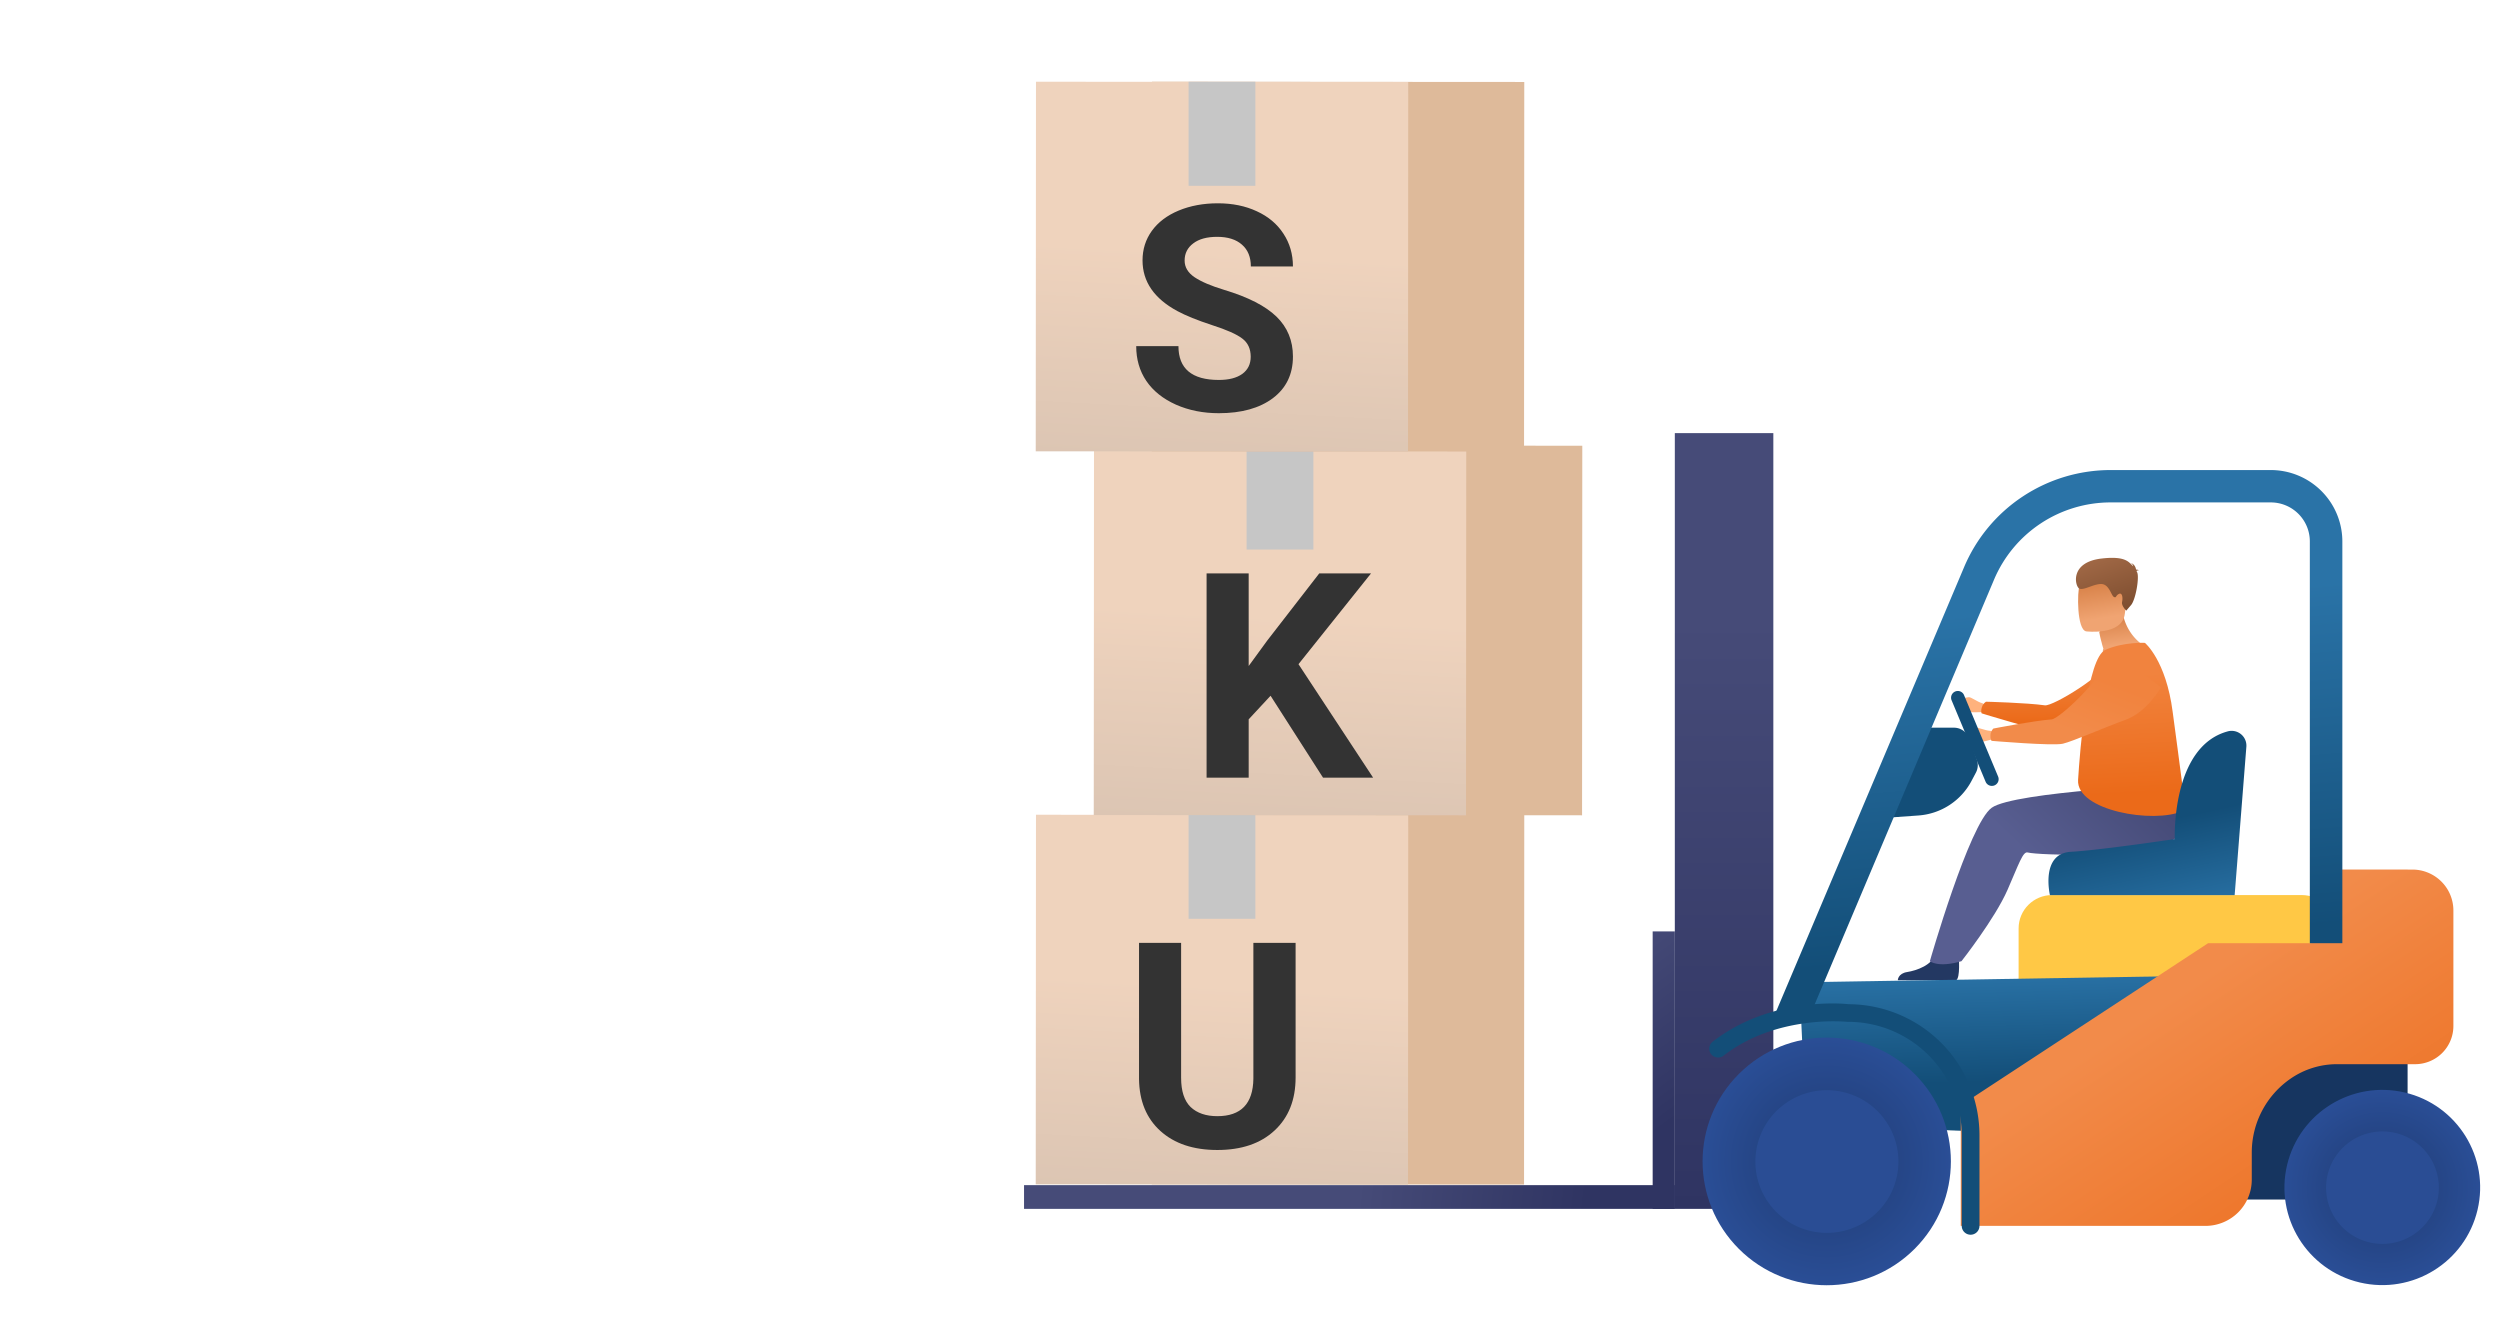 <svg width="520" height="278" viewBox="0 0 520 278" fill="none" xmlns="http://www.w3.org/2000/svg"><path d="M407.413 198.981s.386 4.464-.56 4.93l-12.108-.027s0-1.393 1.946-1.702c1.945-.309 5.361-1.446 5.937-3.988.576-2.543 4.785.787 4.785.787z" fill="#233862"/><path d="M412.386 148.117s-2.799.136-3.368-.093c-.57-.23-2.133-1.15-1.903-2.184.14-.641 1.303.382 1.776.193.473-.19-.966-.333-1.039-.572-.074-.239 1.189-.369 1.642-.445.453-.077 1.759.967 2.792 1.246s.1 1.855.1 1.855z" fill="#FFB27D"/><path d="M448.971 145.082s-3.886 4.387-8.604 5.016c-4.718.628-11.685 2.024-13.834 2.044-2.149.02-14.347-3.766-14.347-3.766s-.23-.386.037-1.253c.137-.48.444-.894.863-1.167 0 0 8.363.206 12.264.752 1.623.226 12.662-6.345 14.401-10.304.68-1.562 9.22 8.678 9.22 8.678z" fill="url(#a)"/><path d="M446.139 134.408s-3.935 2.387-8.203 1.712c0 0-.846-.216-.43-1.203-.151-.436-.278-.88-.379-1.33a20.263 20.263 0 0 1-.49-2.15l2.422-2.54 2.296-2.426c.633 5.81 4.784 7.937 4.784 7.937z" fill="url(#b)"/><path d="M433.921 131.324s7.511.937 8.04-3.656c.53-4.594 1.85-7.589-2.922-8.38-4.771-.791-5.911.861-6.467 2.357-.556 1.495-.593 9.316 1.349 9.679z" fill="url(#c)"/><path d="M444.395 118.774c.059-.071.195-.133.502-.162a1.242 1.242 0 0 0-.591-.139c-.08-.427-.337-1.178-1.081-1.332a.924.924 0 0 1 .473.652c-.887-.846-1.533-2.208-6.59-1.616-6.667.778-5.512 5.758-4.629 6.236.884.477 3.013-1.002 4.629-.937 1.616.064 2.011 2.38 2.573 2.678.561.298.321-.256 1.048-.619.727-.362.845.861.662 1.662-.183.802.871 1.815.871 1.815l.987-1.143c.986-1.143 1.772-5.855 1.273-6.833l-.127-.262z" fill="url(#d)"/><path d="M453.199 163.113s-34.262 1.526-38.937 4.909c-4.675 3.383-12.851 31.907-12.851 31.907s1.666 1.439 6.577 0c0 0 6.924-8.795 9.573-14.83 2.352-5.358 3.192-8.057 4.198-7.784 2.142.585 24.113 1.329 30.604-2.839 4.158-2.665.29-11.366.836-11.363z" fill="url(#e)"/><path d="M446.14 133.712s4.388 3.603 5.777 14.365c1.39 10.762 2.936 20.227 2.086 20.606-5.997 2.706-22.164-.056-21.761-6.461.403-6.404 1.886-25.376 5.695-27.057 3.808-1.682 8.203-1.453 8.203-1.453z" fill="url(#f)"/><path d="M414.41 153.79s-2.703.735-3.309.632c-.606-.103-2.332-.665-2.332-1.722 0-.665 1.356.093 1.775-.196.42-.289-.999-.11-1.136-.333-.136-.222 1.08-.614 1.506-.791.427-.176 1.926.569 2.999.622 1.073.053.497 1.788.497 1.788z" fill="#FFB27D"/><path d="M449.478 142.958s-2.845 5.119-7.33 6.747c-4.485 1.629-10.972 4.49-13.068 4.986-2.096.495-14.824-.592-14.824-.592s-.306-.332-.236-1.23c.029-.5.24-.972.593-1.329 0 0 8.21-1.599 12.138-1.908 1.633-.126 10.995-8.917 11.832-13.158.343-1.678 10.895 6.484 10.895 6.484z" fill="url(#g)"/><path d="M400.911 151.357h5.498a3.377 3.377 0 0 1 3.179 2.227l1.589 4.414a3.348 3.348 0 0 1-.19 2.712l-.913 1.725a13.569 13.569 0 0 1-4.585 5.017 13.61 13.61 0 0 1-6.45 2.168l-6.707.479 5.371-16.419c.22-.675.65-1.264 1.226-1.681a3.38 3.38 0 0 1 1.982-.642z" fill="#134E78"/><path d="M494.069 208.713h-30.427c-3.706 0-6.711 2.997-6.711 6.693v27.407c0 3.697 3.005 6.694 6.711 6.694h30.427c3.706 0 6.711-2.997 6.711-6.694v-27.407c0-3.696-3.005-6.693-6.711-6.693z" fill="#163560"/><path d="M368.855 90.09h-20.492v161.355h20.492V90.09z" fill="url(#h)"/><path d="M478.752 186.172h-51.921c-3.845 0-6.961 3.109-6.961 6.943v12.995c0 3.835 3.116 6.944 6.961 6.944h51.921c3.844 0 6.961-3.109 6.961-6.944v-12.995c0-3.834-3.117-6.943-6.961-6.943z" fill="#FFC845"/><path d="M375.662 233.906l83.411 3.373v-34.346l-84.794 1.383 1.383 29.59z" fill="url(#i)"/><path d="M398.22 259.786c10.085-10.059 10.085-26.368 0-36.427-10.084-10.059-26.434-10.059-36.518 0-10.085 10.059-10.085 26.368 0 36.427 10.084 10.059 26.434 10.059 36.518 0z" fill="url(#j)"/><path d="M394.684 243.979c1.316-8.092-4.192-15.716-12.304-17.03-8.113-1.313-15.756 4.182-17.073 12.274-1.317 8.091 4.192 15.716 12.304 17.029 8.112 1.314 15.756-4.181 17.073-12.273z" fill="#2A4D94"/><path d="M515.325 251.662c2.582-10.911-4.193-21.845-15.132-24.421-10.939-2.575-21.9 4.183-24.482 15.095-2.582 10.912 4.193 21.846 15.132 24.421 10.939 2.575 21.9-4.183 24.482-15.095z" fill="url(#k)"/><path d="M483.823 247.027a11.686 11.686 0 0 1 1.981-6.499 11.723 11.723 0 0 1 5.267-4.306 11.75 11.75 0 0 1 12.781 2.547 11.677 11.677 0 0 1 2.531 12.753 11.698 11.698 0 0 1-4.326 5.246 11.743 11.743 0 0 1-6.519 1.965 11.746 11.746 0 0 1-8.288-3.432 11.68 11.68 0 0 1-3.427-8.274z" fill="#2A4D94"/><path d="M480.797 180.855v15.335h-21.521l-51.438 33.728v25.067h50.895a9.647 9.647 0 0 0 6.814-2.816 9.598 9.598 0 0 0 2.822-6.796v-5.65a18.656 18.656 0 0 1 8.067-15.359 16.978 16.978 0 0 1 9.663-3.014h16.246a7.972 7.972 0 0 0 5.629-2.326 7.929 7.929 0 0 0 2.331-5.614v-24.03c0-2.256-.898-4.42-2.497-6.015a8.54 8.54 0 0 0-6.029-2.494l-20.982-.016z" fill="url(#l)"/><path d="M375.922 212.536l-7.064-.778 39.67-93.786a33.006 33.006 0 0 1 12.203-14.702 33.13 33.13 0 0 1 18.324-5.499h33.276a14.91 14.91 0 0 1 10.509 4.346 14.836 14.836 0 0 1 4.369 10.478v83.595h-6.764v-83.595a8.096 8.096 0 0 0-2.382-5.72 8.134 8.134 0 0 0-5.735-2.373h-33.276a26.36 26.36 0 0 0-14.584 4.377 26.275 26.275 0 0 0-9.713 11.702l-38.833 91.955z" fill="url(#m)"/><path d="M409.887 256.822a1.841 1.841 0 0 1-1.846-1.838v-18.875a23.569 23.569 0 0 0-6.929-16.656 23.687 23.687 0 0 0-16.698-6.911 1.514 1.514 0 0 1-.213 0c-.144 0-14.628-1.569-25.7 7.036a1.85 1.85 0 0 1-2.587-.321 1.84 1.84 0 0 1 .322-2.581c11.885-9.239 26.722-7.976 28.281-7.8a27.379 27.379 0 0 1 19.242 8.028 27.238 27.238 0 0 1 7.97 19.225v18.875a1.835 1.835 0 0 1-.547 1.287c-.345.34-.81.531-1.295.531z" fill="#134E78"/><path d="M348.367 246.509H213v4.936h135.367v-4.936z" fill="url(#n)"/><path d="M348.367 193.733h-4.612v57.711h4.612v-57.711z" fill="url(#o)"/><path d="M467.247 155.279l-2.439 30.91h-38.421s-2.029-8.642 4.331-9.011c6.361-.369 21.635-2.658 21.635-2.658s-.75-19.188 10.995-22.388a3.074 3.074 0 0 1 2.764.569c.382.308.684.703.881 1.152.198.448.285.937.254 1.426z" fill="url(#p)"/><path d="M414.846 163.362a1.41 1.41 0 0 1-1.836-.751l-7.1-17.004a1.402 1.402 0 0 1 2.586-1.077l7.117 17.004c.141.344.139.729-.005 1.072a1.398 1.398 0 0 1-.762.756z" fill="#134E78"/><path fill-rule="evenodd" clip-rule="evenodd" d="M317.049 169.518l-.047 76.871-77.433-.051.051-76.871 77.429.051z" fill="#DEBA9A"/><path fill-rule="evenodd" clip-rule="evenodd" d="M292.911 169.519l-.047 76.871-77.432-.051.051-76.871 77.428.051z" fill="url(#q)"/><path fill="#C6C6C6" d="M247.224 169.467h13.893v21.646h-13.893z"/><path fill-rule="evenodd" clip-rule="evenodd" d="M329.117 92.713l-.047 76.87-77.432-.05.051-76.871 77.428.05z" fill="#DEBA9A"/><path fill-rule="evenodd" clip-rule="evenodd" d="M304.98 92.713l-.047 76.871-77.433-.051.052-76.871 77.428.05z" fill="url(#r)"/><path fill="#C6C6C6" d="M259.292 92.662h13.893v21.646h-13.893z"/><path fill-rule="evenodd" clip-rule="evenodd" d="M317.049 17.05l-.047 76.872-77.433-.051L239.62 17l77.429.05z" fill="#DEBA9A"/><path fill-rule="evenodd" clip-rule="evenodd" d="M292.911 17.05l-.047 76.872-77.432-.051.051-76.871 77.428.05z" fill="url(#s)"/><path fill="#C6C6C6" d="M247.224 17h13.893v21.646h-13.893z"/><path d="M260.147 74.213c0-1.654-.583-2.918-1.751-3.794-1.167-.895-3.268-1.829-6.303-2.801-3.035-.993-5.438-1.965-7.209-2.919-4.825-2.607-7.237-6.119-7.237-10.535 0-2.296.642-4.339 1.926-6.129 1.303-1.81 3.161-3.22 5.574-4.231 2.432-1.012 5.156-1.518 8.171-1.518 3.036 0 5.74.555 8.114 1.664 2.373 1.09 4.212 2.636 5.515 4.64 1.323 2.004 1.985 4.28 1.985 6.829h-8.755c0-1.946-.613-3.454-1.839-4.524-1.226-1.09-2.948-1.634-5.165-1.634-2.141 0-3.804.457-4.991 1.372-1.187.895-1.78 2.081-1.78 3.56 0 1.381.691 2.54 2.072 3.473 1.401.934 3.453 1.81 6.158 2.627 4.98 1.498 8.609 3.356 10.885 5.574 2.277 2.218 3.415 4.98 3.415 8.288 0 3.677-1.391 6.566-4.174 8.667-2.782 2.082-6.527 3.123-11.235 3.123-3.269 0-6.246-.593-8.931-1.78-2.684-1.207-4.737-2.85-6.157-4.932-1.401-2.082-2.102-4.495-2.102-7.238h8.785c0 4.689 2.801 7.033 8.405 7.033 2.082 0 3.706-.418 4.873-1.254 1.168-.856 1.751-2.043 1.751-3.56zm4.131 70.503l-4.553 4.903v12.141h-8.755v-42.492h8.755v19.261l3.853-5.282 10.827-13.979h10.769l-15.088 18.882 15.526 23.61h-10.419l-10.915-17.044zm5.208 51.406v27.988c0 4.65-1.459 8.327-4.377 11.031-2.899 2.705-6.868 4.057-11.907 4.057-4.962 0-8.901-1.314-11.82-3.94-2.918-2.627-4.407-6.236-4.465-10.827v-28.309h8.755v28.046c0 2.782.662 4.815 1.985 6.099 1.342 1.265 3.191 1.897 5.545 1.897 4.922 0 7.422-2.587 7.5-7.763v-28.279h8.784z" fill="#333"/><defs><linearGradient id="a" x1="418.66" y1="139.284" x2="418.802" y2="150.238" gradientUnits="userSpaceOnUse"><stop stop-color="#F1833E"/><stop offset="1" stop-color="#EB6A19"/></linearGradient><linearGradient id="b" x1="441.388" y1="128.222" x2="442.196" y2="133.881" gradientUnits="userSpaceOnUse"><stop stop-color="#D9834A"/><stop offset="1" stop-color="#F0A472"/></linearGradient><linearGradient id="c" x1="437.389" y1="121.291" x2="438.567" y2="128.377" gradientUnits="userSpaceOnUse"><stop stop-color="#D9834A"/><stop offset="1" stop-color="#F0A472"/></linearGradient><linearGradient id="d" x1="438.043" y1="113.958" x2="443.515" y2="129.67" gradientUnits="userSpaceOnUse"><stop stop-color="#A46B48"/><stop offset="1" stop-color="#744629"/></linearGradient><linearGradient id="e" x1="415.757" y1="172.248" x2="433.987" y2="152.935" gradientUnits="userSpaceOnUse"><stop stop-color="#585E91"/><stop offset="1" stop-color="#464B78"/></linearGradient><linearGradient id="f" x1="436.154" y1="140.591" x2="437.372" y2="165.349" gradientUnits="userSpaceOnUse"><stop stop-color="#F1833E"/><stop offset="1" stop-color="#EB6A19"/></linearGradient><linearGradient id="g" x1="428.678" y1="151.441" x2="433.253" y2="139.712" gradientUnits="userSpaceOnUse"><stop stop-color="#F28B4A"/><stop offset="1" stop-color="#F1833E"/></linearGradient><linearGradient id="h" x1="358.86" y1="129.049" x2="358.86" y2="251.446" gradientUnits="userSpaceOnUse"><stop stop-color="#464B78"/><stop offset="1" stop-color="#2F3462"/></linearGradient><linearGradient id="i" x1="400.931" y1="225.385" x2="400.302" y2="202.122" gradientUnits="userSpaceOnUse"><stop stop-color="#134E78"/><stop offset="1" stop-color="#2A73A7"/></linearGradient><radialGradient id="j" cx="0" cy="0" r="1" gradientUnits="userSpaceOnUse" gradientTransform="rotate(44.928 -102.14 580.253) scale(25.79)"><stop stop-color="#1F3A71"/><stop offset="1" stop-color="#2A4E96"/></radialGradient><radialGradient id="k" cx="0" cy="0" r="1" gradientUnits="userSpaceOnUse" gradientTransform="rotate(13.248 -815.714 2256.99) scale(20.349 20.303)"><stop stop-color="#1F3A71"/><stop offset="1" stop-color="#2A4E96"/></radialGradient><linearGradient id="l" x1="495.969" y1="178.113" x2="538.014" y2="241.305" gradientUnits="userSpaceOnUse"><stop stop-color="#F28B4A"/><stop offset="1" stop-color="#EB6A19"/></linearGradient><linearGradient id="m" x1="456.871" y1="194.806" x2="450.701" y2="124.048" gradientUnits="userSpaceOnUse"><stop stop-color="#134E78"/><stop offset="1" stop-color="#2A73A7"/></linearGradient><linearGradient id="n" x1="282.341" y1="247.701" x2="329.723" y2="253.194" gradientUnits="userSpaceOnUse"><stop stop-color="#464B78"/><stop offset="1" stop-color="#2F3462"/></linearGradient><linearGradient id="o" x1="323.817" y1="204.44" x2="345.805" y2="234.75" gradientUnits="userSpaceOnUse"><stop stop-color="#464B78"/><stop offset="1" stop-color="#2F3462"/></linearGradient><linearGradient id="p" x1="455.393" y1="169.467" x2="459.984" y2="190.497" gradientUnits="userSpaceOnUse"><stop stop-color="#134E78"/><stop offset="1" stop-color="#2A73A7"/></linearGradient><linearGradient id="q" x1="254.744" y1="204.759" x2="251.233" y2="270.818" gradientUnits="userSpaceOnUse"><stop stop-color="#EFD3BD"/><stop offset="1" stop-color="#D2BEAE"/></linearGradient><linearGradient id="r" x1="266.813" y1="127.953" x2="263.302" y2="194.012" gradientUnits="userSpaceOnUse"><stop stop-color="#EFD3BD"/><stop offset="1" stop-color="#D2BEAE"/></linearGradient><linearGradient id="s" x1="254.744" y1="52.291" x2="251.233" y2="118.35" gradientUnits="userSpaceOnUse"><stop stop-color="#EFD3BD"/><stop offset="1" stop-color="#D2BEAE"/></linearGradient></defs></svg>
